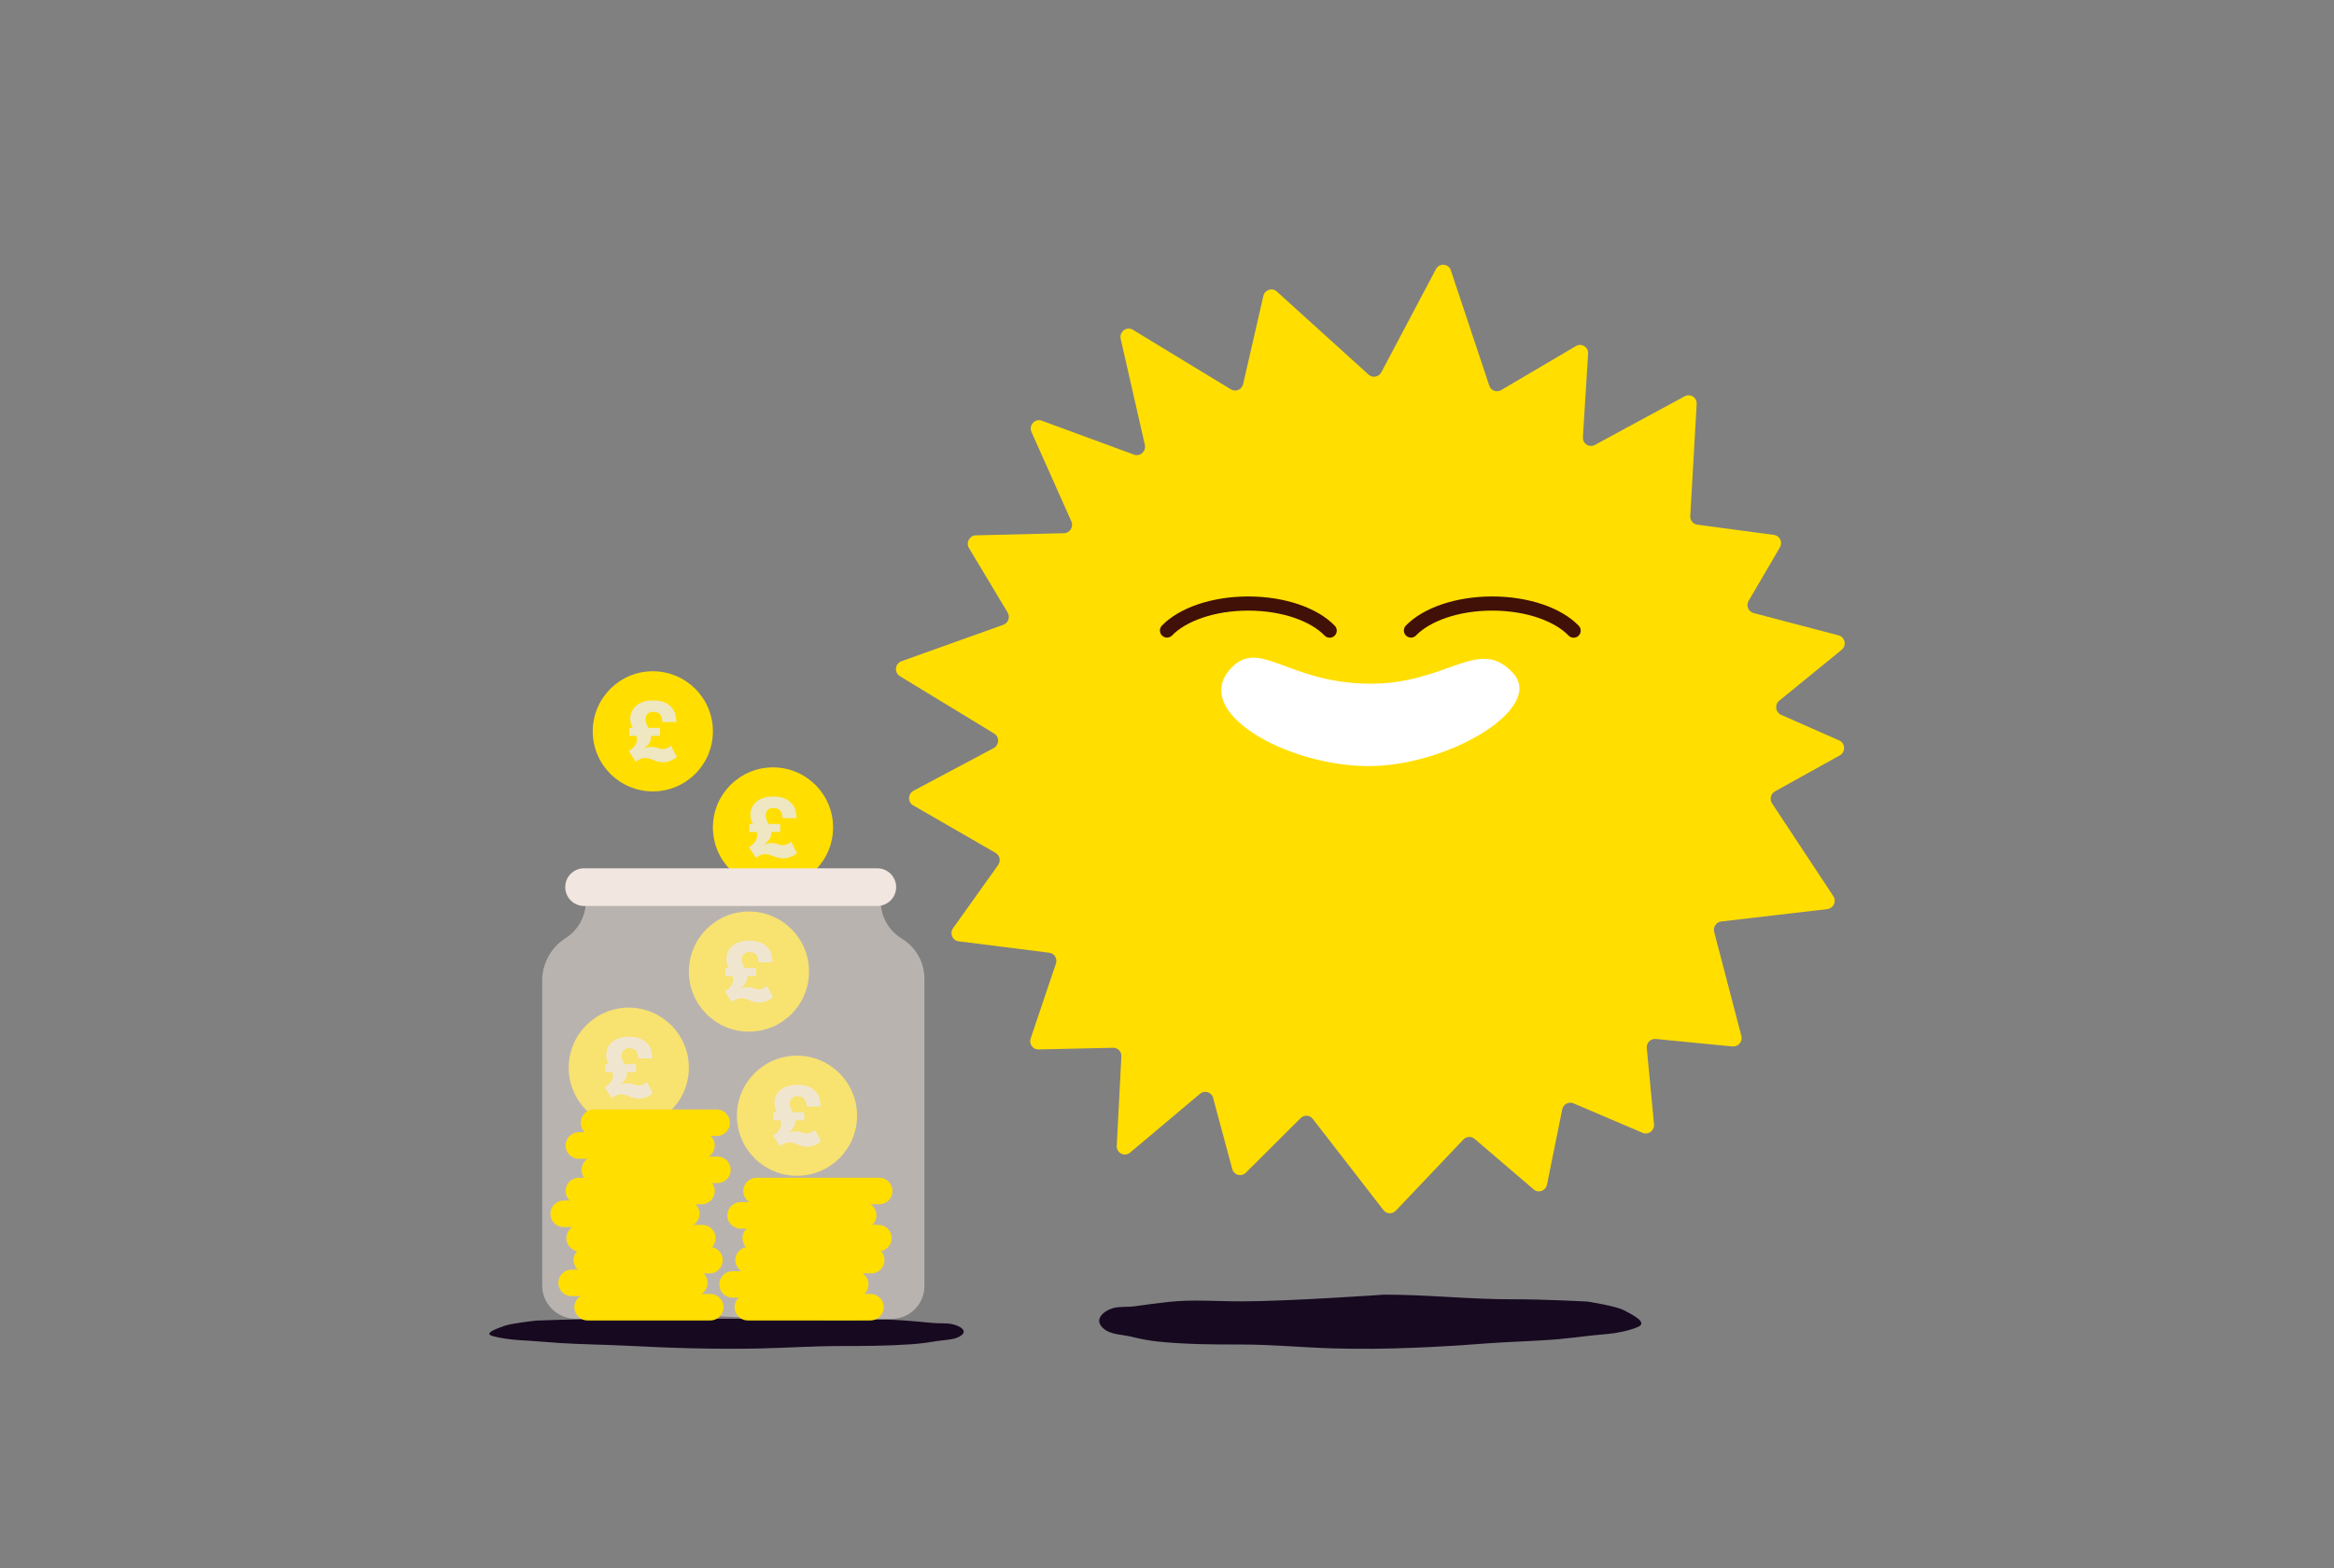 <svg width="604" height="406" viewBox="0 0 604 406" fill="none" xmlns="http://www.w3.org/2000/svg">
<rect x="0" y="0" width="604" height="406" fill="#808080" stroke="none"/>
<path d="M321.163 336.859C314.878 336.883 308.707 336.323 302.462 337.013C299.531 337.338 296.608 337.687 293.685 338.134C291.793 338.418 289.771 338.101 287.92 338.653C285.67 339.327 282.715 341.625 285.752 344.053C287.554 345.498 290.534 345.474 292.564 345.969C294.984 346.562 297.323 347.033 299.783 347.285C306.815 347.991 313.806 348.04 320.862 348.032C329.064 348.016 337.159 348.828 345.336 349.047C358.474 349.404 371.482 348.763 384.572 347.756C390.256 347.317 397.937 347.155 403.621 346.619C408.323 346.172 411.067 345.718 415.769 345.336C418.034 345.149 421.794 344.459 423.962 343.444C426.593 342.21 421.956 340.123 420.357 339.222C418.327 338.077 410.848 336.924 410.848 336.924C410.848 336.924 399.407 336.299 391.685 336.331C380.512 336.38 369.347 335.105 358.166 335.129C358.166 335.129 334.049 336.826 321.155 336.875L321.163 336.859Z" fill="#170920"/>
<path d="M217.26 341.714C222.758 341.714 228.157 341.381 233.614 341.787C236.18 341.982 238.738 342.185 241.304 342.453C242.96 342.632 244.73 342.429 246.354 342.754C248.319 343.16 250.918 344.532 248.262 346.002C246.679 346.879 244.081 346.862 242.311 347.163C240.199 347.528 238.145 347.804 235.993 347.959C229.838 348.397 223.724 348.429 217.553 348.429C210.375 348.429 203.294 348.925 196.14 349.071C184.642 349.298 173.266 348.933 161.809 348.332C156.831 348.08 150.116 347.983 145.13 347.666C141.022 347.406 138.618 347.138 134.493 346.911C132.504 346.805 129.215 346.391 127.315 345.782C125.017 345.043 129.061 343.777 130.466 343.233C132.236 342.542 138.781 341.844 138.781 341.844C138.781 341.844 148.784 341.454 155.54 341.463C165.317 341.479 175.077 340.699 184.87 340.699C184.87 340.699 205.974 341.69 217.26 341.714Z" fill="#170920"/>
<path d="M206.249 304.361C214.837 304.361 221.799 297.399 221.799 288.812C221.799 280.224 214.837 273.262 206.249 273.262C197.661 273.262 190.699 280.224 190.699 288.812C190.699 297.399 197.661 304.361 206.249 304.361Z" fill="#FFDE00"/>
<path d="M204.227 295.723C203.309 295.723 202.595 296.169 201.848 296.705L200.037 293.945C201.271 293.141 202.165 292.109 202.165 290.9C202.165 290.583 202.116 290.299 202.051 290.006H200.143V287.919H201.036C200.679 287.27 200.411 286.555 200.411 285.589C200.411 282.901 202.449 280.814 206.354 280.814C208.1 280.814 209.489 281.22 210.544 282.073C211.689 282.991 212.315 284.265 212.355 286.417H208.726C208.701 284.558 207.784 283.77 206.419 283.77C205.055 283.77 204.381 284.558 204.381 285.695C204.381 286.523 204.739 287.197 205.096 287.911H208.125V289.998H205.77C205.794 290.112 205.794 290.266 205.794 290.355C205.794 291.427 205.185 292.353 204.113 293.116L204.162 293.181C204.609 293.003 205.128 292.848 205.778 292.848C207.394 292.848 207.686 293.409 208.872 293.409C209.724 293.409 210.463 292.938 210.934 292.515L212.477 295.455C211.6 296.218 210.285 296.819 208.937 296.819C206.696 296.819 205.981 295.723 204.227 295.723Z" fill="#EEE7C1"/>
<path d="M162.718 291.93C171.306 291.93 178.268 284.968 178.268 276.38C178.268 267.792 171.306 260.83 162.718 260.83C154.13 260.83 147.168 267.792 147.168 276.38C147.168 284.968 154.13 291.93 162.718 291.93Z" fill="#FFDE00"/>
<path d="M160.686 283.281C159.768 283.281 159.054 283.728 158.307 284.264L156.496 281.503C157.73 280.699 158.624 279.668 158.624 278.458C158.624 278.141 158.575 277.857 158.51 277.565H156.602V275.478H157.495C157.138 274.828 156.87 274.114 156.87 273.148C156.87 270.46 158.908 268.373 162.813 268.373C164.559 268.373 165.948 268.779 167.003 269.632C168.148 270.549 168.774 271.824 168.814 273.976H165.184C165.16 272.116 164.243 271.329 162.878 271.329C161.514 271.329 160.84 272.116 160.84 273.253C160.84 274.081 161.198 274.755 161.555 275.47H164.584V277.557H162.229C162.253 277.67 162.253 277.825 162.253 277.914C162.253 278.986 161.644 279.912 160.572 280.675L160.621 280.74C161.068 280.561 161.587 280.407 162.237 280.407C163.853 280.407 164.145 280.967 165.331 280.967C166.183 280.967 166.922 280.496 167.393 280.074L168.936 283.013C168.059 283.777 166.744 284.378 165.396 284.378C163.154 284.378 162.44 283.281 160.686 283.281Z" fill="#EEE7C1"/>
<path d="M193.817 267.051C202.405 267.051 209.367 260.089 209.367 251.501C209.367 242.913 202.405 235.951 193.817 235.951C185.229 235.951 178.268 242.913 178.268 251.501C178.268 260.089 185.229 267.051 193.817 267.051Z" fill="#FFDE00"/>
<path d="M191.788 258.402C190.87 258.402 190.155 258.849 189.408 259.385L187.598 256.624C188.832 255.82 189.725 254.789 189.725 253.579C189.725 253.263 189.676 252.978 189.611 252.686H187.703V250.599H188.596C188.239 249.95 187.971 249.235 187.971 248.269C187.971 245.581 190.009 243.494 193.915 243.494C195.661 243.494 197.049 243.9 198.105 244.753C199.25 245.67 199.875 246.945 199.916 249.097H196.286C196.262 247.237 195.344 246.45 193.98 246.45C192.616 246.45 191.942 247.237 191.942 248.374C191.942 249.203 192.299 249.876 192.656 250.591H195.685V252.678H193.33C193.355 252.792 193.355 252.946 193.355 253.035C193.355 254.107 192.746 255.033 191.674 255.796L191.723 255.861C192.169 255.682 192.689 255.528 193.338 255.528C194.954 255.528 195.247 256.088 196.432 256.088C197.285 256.088 198.024 255.617 198.495 255.195L200.037 258.134C199.161 258.898 197.845 259.499 196.497 259.499C194.256 259.499 193.541 258.402 191.788 258.402Z" fill="#EEE7C1"/>
<path d="M200.038 229.738C208.626 229.738 215.588 222.776 215.588 214.188C215.588 205.601 208.626 198.639 200.038 198.639C191.45 198.639 184.488 205.601 184.488 214.188C184.488 222.776 191.45 229.738 200.038 229.738Z" fill="#FFDE00"/>
<path d="M198.006 221.092C197.089 221.092 196.374 221.539 195.627 222.074L193.816 219.314C195.051 218.51 195.944 217.479 195.944 216.269C195.944 215.952 195.895 215.668 195.83 215.375H193.922V213.289H194.815C194.458 212.639 194.19 211.924 194.19 210.958C194.19 208.27 196.228 206.184 200.134 206.184C201.88 206.184 203.268 206.59 204.324 207.442C205.469 208.36 206.094 209.635 206.134 211.786H202.505C202.48 209.927 201.563 209.139 200.199 209.139C198.835 209.139 198.161 209.927 198.161 211.064C198.161 211.892 198.518 212.566 198.875 213.28H201.904V215.367H199.549C199.573 215.481 199.573 215.635 199.573 215.725C199.573 216.796 198.964 217.722 197.893 218.485L197.941 218.55C198.388 218.372 198.908 218.217 199.557 218.217C201.173 218.217 201.465 218.778 202.651 218.778C203.504 218.778 204.242 218.307 204.713 217.885L206.256 220.824C205.379 221.587 204.064 222.188 202.716 222.188C200.475 222.188 199.76 221.092 198.006 221.092Z" fill="#EEE7C1"/>
<path d="M168.938 204.859C177.526 204.859 184.488 197.897 184.488 189.31C184.488 180.722 177.526 173.76 168.938 173.76C160.351 173.76 153.389 180.722 153.389 189.31C153.389 197.897 160.351 204.859 168.938 204.859Z" fill="#FFDE00"/>
<path d="M166.907 196.211C165.989 196.211 165.275 196.658 164.528 197.194L162.717 194.433C163.951 193.629 164.844 192.598 164.844 191.388C164.844 191.071 164.796 190.787 164.731 190.495H162.822V188.408H163.716C163.358 187.758 163.09 187.044 163.09 186.077C163.09 183.39 165.128 181.303 169.034 181.303C170.78 181.303 172.168 181.709 173.224 182.561C174.369 183.479 174.994 184.754 175.035 186.906H171.405C171.381 185.046 170.463 184.258 169.099 184.258C167.735 184.258 167.061 185.046 167.061 186.183C167.061 187.011 167.418 187.685 167.776 188.4H170.804V190.486H168.45C168.474 190.6 168.474 190.754 168.474 190.844C168.474 191.916 167.865 192.841 166.793 193.605L166.842 193.669C167.288 193.491 167.808 193.337 168.458 193.337C170.074 193.337 170.366 193.897 171.551 193.897C172.404 193.897 173.143 193.426 173.614 193.004L175.157 195.943C174.28 196.706 172.964 197.307 171.616 197.307C169.375 197.307 168.661 196.211 166.907 196.211Z" fill="#EEE7C1"/>
<path opacity="0.5" d="M239.224 253.32V332.937C239.224 337.582 235.424 341.382 230.78 341.382H148.946C148.24 341.382 147.542 341.292 146.884 341.13C145.463 340.781 144.18 340.075 143.132 339.116C142.385 338.434 141.752 337.622 141.281 336.713C141.257 336.664 141.232 336.615 141.208 336.567C140.721 335.584 140.412 334.488 140.331 333.343C140.315 333.148 140.307 332.945 140.307 332.75V253.832C140.307 249.366 142.613 245.233 146.38 242.829C146.38 242.829 146.38 242.829 146.389 242.829C149.523 240.824 151.602 237.308 151.602 233.305C151.602 232.119 151.415 230.974 151.082 229.902H228.449C228.108 230.974 227.93 232.119 227.93 233.305C227.93 237.137 229.838 240.531 232.761 242.57C232.956 242.708 233.159 242.837 233.362 242.959C236.983 245.168 239.224 249.074 239.224 253.32Z" fill="#F2E6E1"/>
<path d="M152.066 341.819H183.807C185.707 341.819 187.241 340.276 187.241 338.384C187.241 336.484 185.699 334.949 183.807 334.949H152.066C150.166 334.949 148.631 336.492 148.631 338.384C148.631 340.284 150.174 341.819 152.066 341.819Z" fill="#FFDE00"/>
<path d="M147.933 335.518H179.674C181.574 335.518 183.109 333.975 183.109 332.083C183.109 330.183 181.566 328.648 179.674 328.648H147.933C146.033 328.648 144.498 330.191 144.498 332.083C144.498 333.975 146.041 335.518 147.933 335.518Z" fill="#FFDE00"/>
<path d="M151.862 329.631H183.604C185.504 329.631 187.038 328.088 187.038 326.196C187.038 324.296 185.496 322.762 183.604 322.762H151.862C149.962 322.762 148.428 324.305 148.428 326.196C148.428 328.097 149.971 329.631 151.862 329.631Z" fill="#FFDE00"/>
<path d="M150.001 323.94H181.742C183.642 323.94 185.177 322.397 185.177 320.505C185.177 318.605 183.634 317.07 181.742 317.07H150.001C148.101 317.07 146.566 318.613 146.566 320.505C146.566 322.397 148.109 323.94 150.001 323.94Z" fill="#FFDE00"/>
<path d="M145.866 317.637H177.607C179.508 317.637 181.042 316.094 181.042 314.202C181.042 312.31 179.499 310.768 177.607 310.768H145.866C143.966 310.768 142.432 312.31 142.432 314.202C142.432 316.094 143.974 317.637 145.866 317.637Z" fill="#FFDE00"/>
<path d="M149.798 311.743H181.539C183.439 311.743 184.974 310.2 184.974 308.308C184.974 306.408 183.431 304.873 181.539 304.873H149.798C147.898 304.873 146.363 306.416 146.363 308.308C146.363 310.2 147.906 311.743 149.798 311.743Z" fill="#FFDE00"/>
<path d="M153.923 306.254H185.664C187.564 306.254 189.099 304.711 189.099 302.82C189.099 300.919 187.556 299.385 185.664 299.385H153.923C152.023 299.385 150.488 300.928 150.488 302.82C150.488 304.711 152.031 306.254 153.923 306.254Z" fill="#FFDE00"/>
<path d="M149.798 299.953H181.539C183.439 299.953 184.974 298.411 184.974 296.519C184.974 294.627 183.431 293.084 181.539 293.084H149.798C147.898 293.084 146.363 294.627 146.363 296.519C146.363 298.419 147.906 299.953 149.798 299.953Z" fill="#FFDE00"/>
<path d="M153.72 294.067H185.461C187.361 294.067 188.896 292.524 188.896 290.632C188.896 288.74 187.353 287.197 185.461 287.197H153.72C151.82 287.197 150.285 288.74 150.285 290.632C150.285 292.532 151.828 294.067 153.72 294.067Z" fill="#FFDE00"/>
<path d="M195.782 304.865H227.523C229.424 304.865 230.958 306.408 230.958 308.3C230.958 310.2 229.415 311.735 227.523 311.735H195.782C193.882 311.735 192.348 310.192 192.348 308.3C192.348 306.4 193.89 304.865 195.782 304.865Z" fill="#FFDE00"/>
<path d="M191.65 311.166H223.391C225.291 311.166 226.825 312.709 226.825 314.601C226.825 316.493 225.283 318.036 223.391 318.036H191.65C189.75 318.036 188.215 316.493 188.215 314.601C188.215 312.709 189.758 311.166 191.65 311.166Z" fill="#FFDE00"/>
<path d="M195.579 317.061H227.32C229.22 317.061 230.755 318.603 230.755 320.495C230.755 322.395 229.212 323.93 227.32 323.93H195.579C193.679 323.93 192.145 322.387 192.145 320.495C192.145 318.595 193.687 317.061 195.579 317.061Z" fill="#FFDE00"/>
<path d="M193.722 322.754H225.463C227.363 322.754 228.898 324.297 228.898 326.189C228.898 328.089 227.355 329.623 225.463 329.623H193.722C191.822 329.623 190.287 328.081 190.287 326.189C190.287 324.289 191.83 322.754 193.722 322.754Z" fill="#FFDE00"/>
<path d="M189.585 329.055H221.326C223.226 329.055 224.761 330.597 224.761 332.489C224.761 334.381 223.218 335.924 221.326 335.924H189.585C187.685 335.924 186.15 334.381 186.15 332.489C186.15 330.589 187.693 329.055 189.585 329.055Z" fill="#FFDE00"/>
<path d="M193.519 334.941H225.26C227.16 334.941 228.695 336.484 228.695 338.376C228.695 340.276 227.152 341.811 225.26 341.811H193.519C191.619 341.811 190.084 340.268 190.084 338.376C190.084 336.484 191.627 334.941 193.519 334.941Z" fill="#FFDE00"/>
<path d="M227.027 224.762H151.154C148.458 224.762 146.273 226.945 146.273 229.638C146.273 232.331 148.458 234.514 151.154 234.514H227.027C229.722 234.514 231.907 232.331 231.907 229.638C231.907 226.945 229.722 224.762 227.027 224.762Z" fill="#F2E6E1"/>
<path d="M448.37 270.891L428.493 268.942C427.161 268.812 426.032 269.957 426.162 271.313L428.03 291.029C428.184 292.653 426.568 293.879 425.09 293.245L407.186 285.604C405.951 285.077 404.547 285.84 404.279 287.18L400.34 306.651C400.016 308.259 398.124 308.941 396.898 307.894L381.591 294.796C380.747 294.074 379.48 294.147 378.709 294.967L361.21 313.399C360.317 314.341 358.815 314.276 358.027 313.261L339.717 289.624C338.945 288.625 337.484 288.536 336.582 289.437L322.397 303.566C321.244 304.719 319.311 304.199 318.889 302.624L313.927 284.192C313.521 282.697 311.735 282.129 310.55 283.128L292.45 298.353C291.029 299.546 288.902 298.475 288.999 296.615L290.193 273.465C290.258 272.223 289.275 271.2 288.057 271.224L268.732 271.654C267.27 271.687 266.231 270.233 266.71 268.829L273.254 249.43C273.693 248.139 272.865 246.783 271.541 246.62L248.058 243.657C246.466 243.454 245.687 241.602 246.637 240.271L258.297 223.909C259.036 222.869 258.736 221.416 257.648 220.783L236.3 208.473C234.847 207.636 234.904 205.493 236.398 204.697L257.144 193.645C258.614 192.858 258.695 190.755 257.282 189.894L232.874 175.034C231.339 174.101 231.599 171.762 233.296 171.153L259.637 161.734C260.92 161.279 261.464 159.736 260.766 158.567L250.746 141.864C249.901 140.451 250.892 138.616 252.532 138.576L275.349 138.023C276.876 137.983 277.875 136.375 277.249 134.962L266.929 111.828C266.157 110.091 267.838 108.247 269.592 108.897L293.465 117.683C295.048 118.268 296.648 116.814 296.266 115.149L290.014 87.72C289.592 85.869 291.573 84.391 293.173 85.365L318.548 100.793C319.774 101.54 321.382 100.842 321.706 99.413L326.936 76.604C327.301 75.004 329.217 74.371 330.411 75.459L354.186 96.985C355.201 97.903 356.809 97.602 357.459 96.376L371.588 69.677C372.465 68.013 374.86 68.2 375.453 69.97L385.408 99.843C385.83 101.118 387.3 101.67 388.453 100.988L407.827 89.579C409.289 88.719 411.091 89.839 410.978 91.553L409.63 113.168C409.524 114.841 411.254 115.97 412.715 115.174L435.987 102.572C437.441 101.784 439.17 102.896 439.073 104.569L437.416 133.582C437.351 134.702 438.139 135.669 439.227 135.815L459.097 138.47C460.591 138.673 461.387 140.362 460.615 141.686L452.52 155.522C451.797 156.756 452.43 158.332 453.786 158.689L475.808 164.47C477.489 164.909 477.935 167.117 476.571 168.23L460.445 181.376C459.194 182.391 459.446 184.381 460.891 185.022L475.97 191.68C477.578 192.387 477.659 194.677 476.108 195.537L459.34 204.851C458.236 205.46 457.887 206.897 458.577 207.953L474.435 231.972C475.321 233.312 474.476 235.139 472.893 235.325L445.431 238.533C444.14 238.687 443.271 239.97 443.604 241.245L450.636 268.155C451.017 269.608 449.84 271.013 448.362 270.867L448.37 270.891Z" fill="#FFDE00"/>
<path d="M391.645 174.36C399.798 183.463 374.268 198.663 353.408 198.306C332.548 197.949 308.245 184.283 318.435 173.11C325.816 165.014 332.962 176.618 353.822 176.975C374.683 177.332 382.656 164.308 391.653 174.352L391.645 174.36Z" fill="white"/>
<path d="M365.133 163.212C369.16 159.054 377.069 156.229 386.164 156.229C395.282 156.229 403.207 159.071 407.227 163.244" stroke="#411007" stroke-width="3.662" stroke-linecap="round" stroke-linejoin="round"/>
<path d="M302 163.212C306.028 159.054 313.936 156.229 323.031 156.229C332.15 156.229 340.075 159.071 344.094 163.244" stroke="#411007" stroke-width="3.662" stroke-linecap="round" stroke-linejoin="round"/>
</svg>
